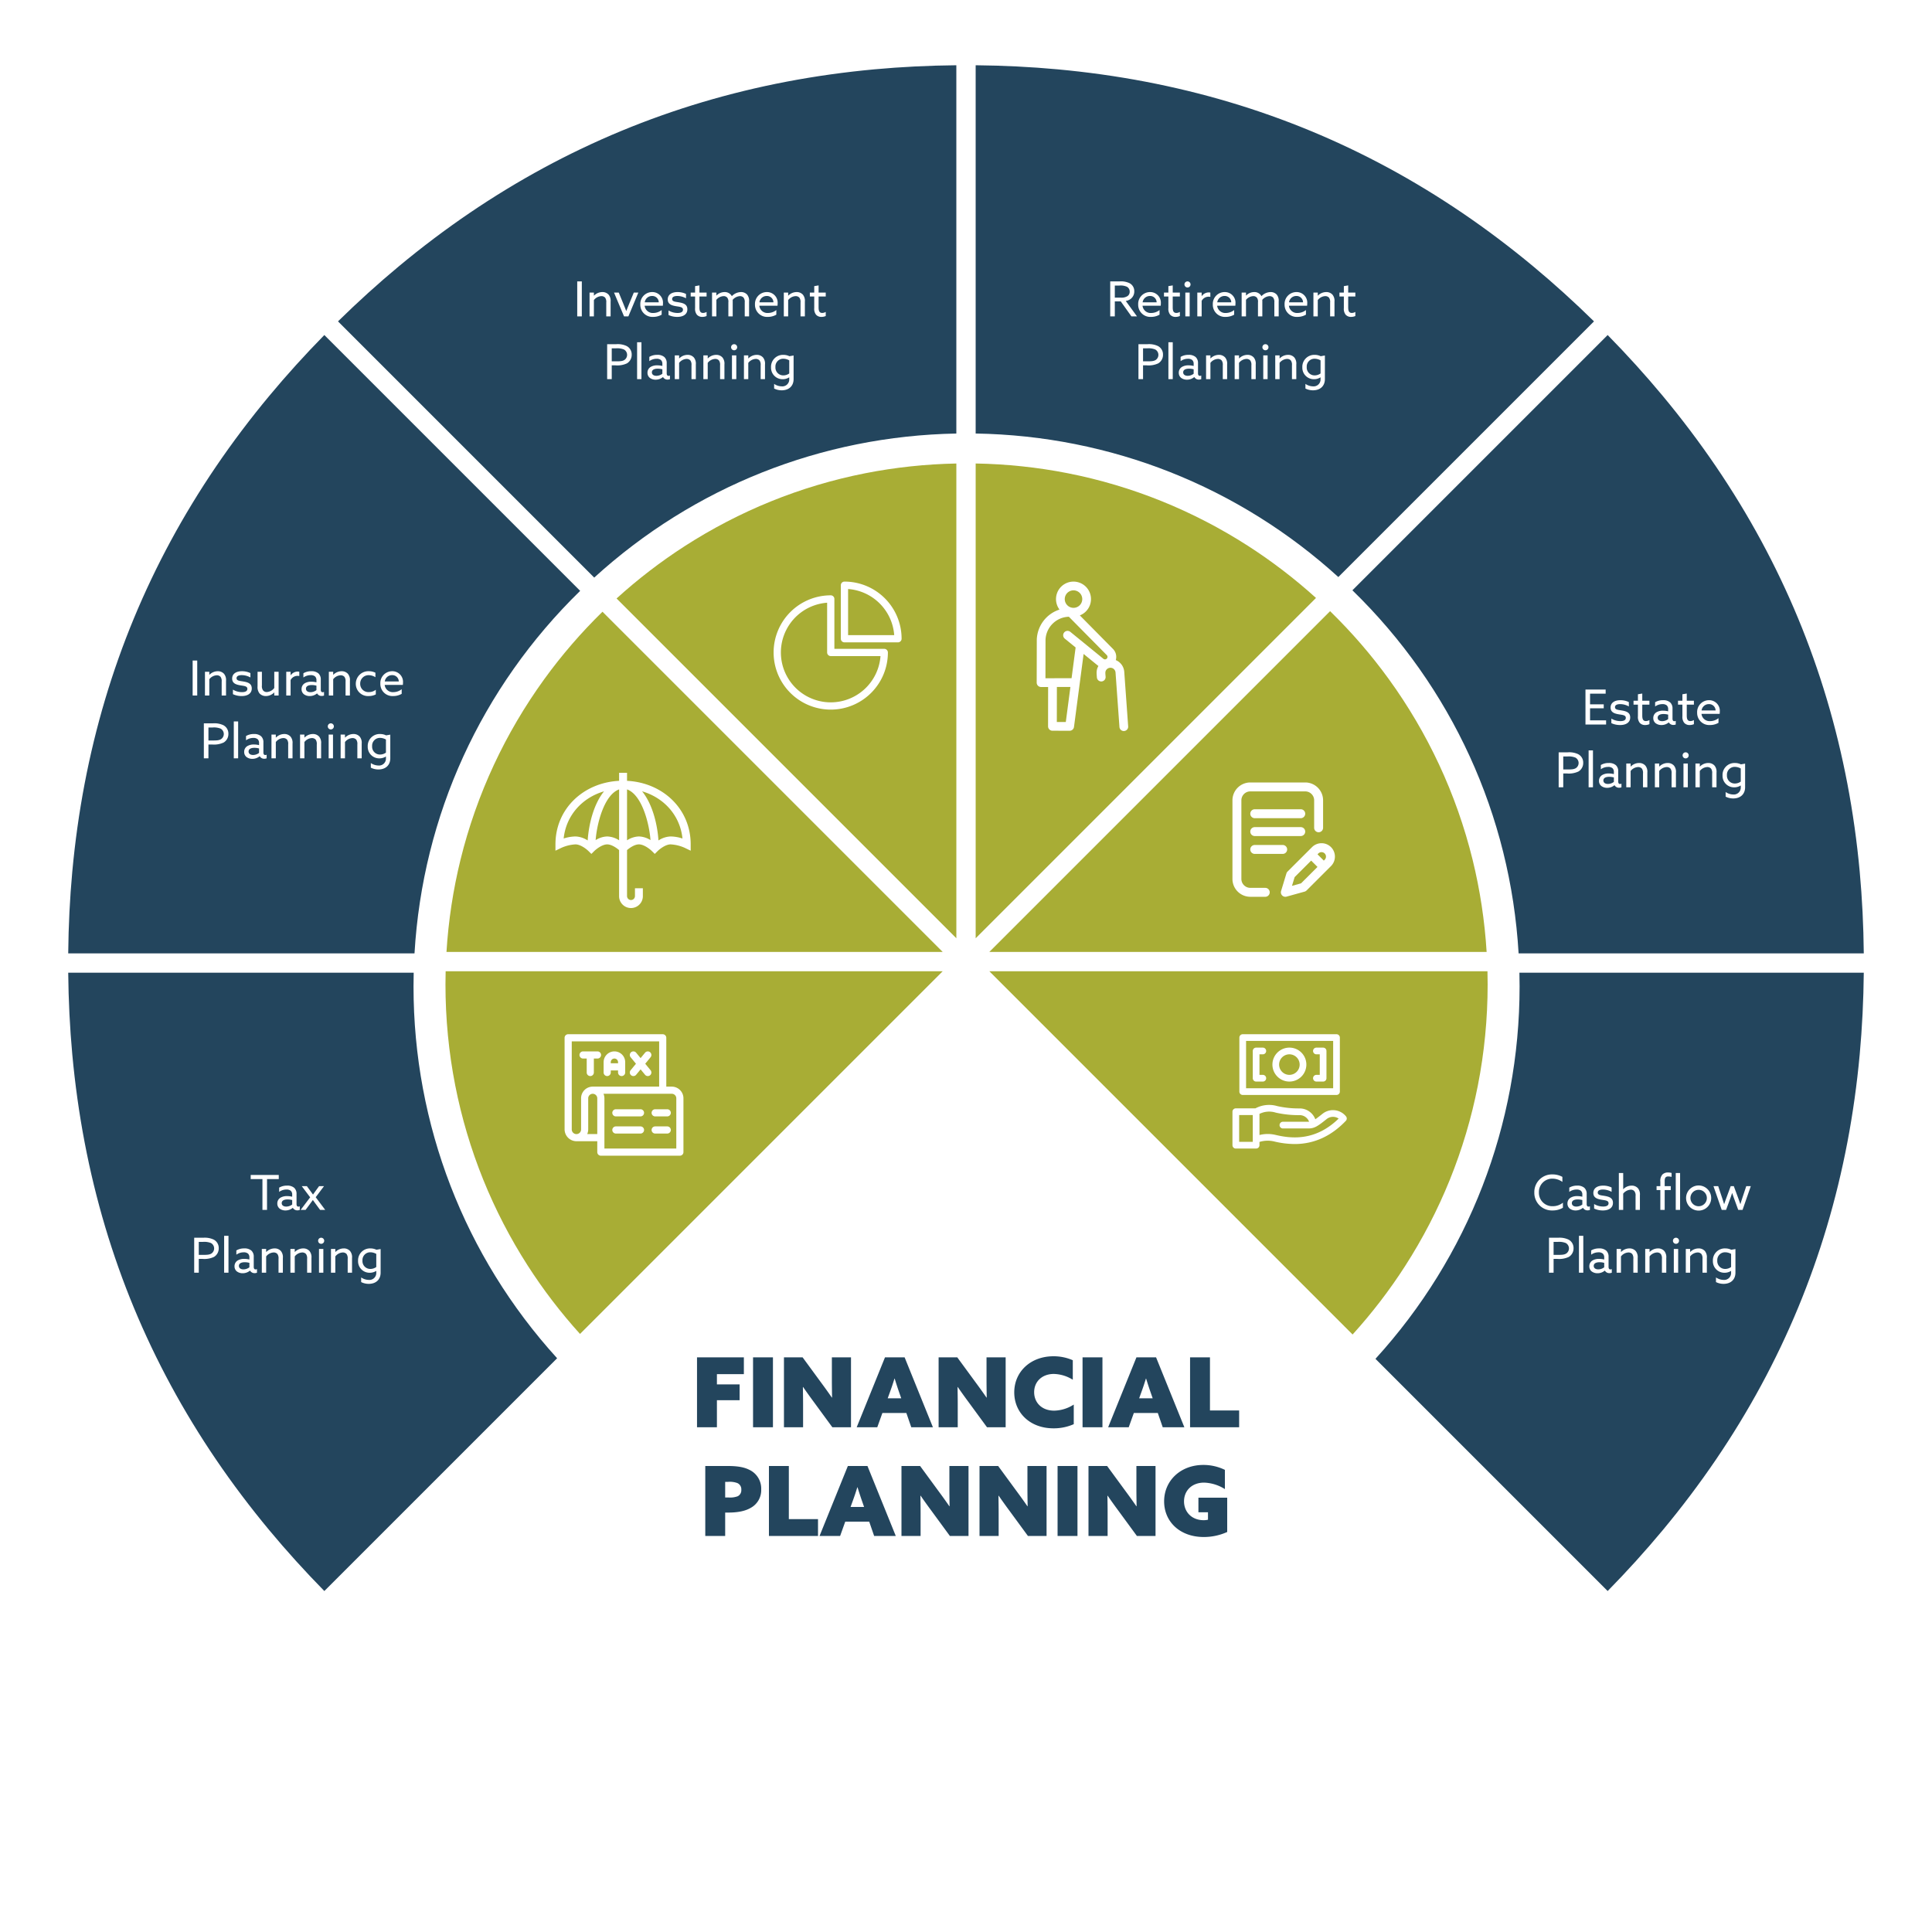 <svg xmlns="http://www.w3.org/2000/svg" xmlns:xlink="http://www.w3.org/1999/xlink" width="800" height="800" viewBox="0 0 800 800">
  <rect x="0" y="0" width="800" height="800" fill="#808080" stroke="none"/>
  <defs>
    <clipPath id="clip-financial_planning-img">
      <rect width="800" height="800"/>
    </clipPath>
  </defs>
  <g id="financial_planning-img" clip-path="url(#clip-financial_planning-img)">
    <rect width="800" height="800" fill="#fff"/>
    <g id="Layer_1" data-name="Layer 1" transform="translate(0 -56.76)">
      <g id="Group_2" data-name="Group 2">
        <g id="Group_1" data-name="Group 1">
          <g id="Path_1" data-name="Path 1" fill="#23455d">
            <path d="M 245.997 298.698 L 137.122 189.823 C 145.771 181.253 154.737 173.097 163.795 165.56 C 173.347 157.613 183.271 150.131 193.292 143.32 C 203.31 136.511 213.708 130.182 224.195 124.508 C 234.682 118.836 245.554 113.658 256.51 109.12 C 267.466 104.582 278.815 100.556 290.242 97.152 C 301.67 93.748 313.498 90.872 325.397 88.602 C 337.299 86.333 349.608 84.606 361.981 83.471 C 373.717 82.395 385.823 81.821 398 81.765 L 398 238.251 C 341.341 238.798 287.51 260.205 245.997 298.698 Z" stroke="none"/>
            <path d="M 396 83.779 C 384.559 83.886 373.196 84.451 362.164 85.463 C 349.854 86.592 337.61 88.309 325.772 90.567 C 313.938 92.824 302.177 95.684 290.813 99.069 C 279.452 102.453 268.168 106.456 257.276 110.968 C 246.383 115.48 235.573 120.627 225.147 126.267 C 214.718 131.909 204.379 138.203 194.416 144.974 C 184.448 151.749 174.577 159.192 165.075 167.098 C 156.558 174.183 148.124 181.819 139.96 189.833 L 246.055 295.928 C 287.252 258.359 340.21 237.293 396 236.278 L 396 83.779 M 400 79.76 L 400 240.24 C 340.37 240.3 286.17 263.55 245.95 301.48 L 134.29 189.82 C 207.66 116.44 296.23 79.76 400 79.76 Z" stroke="none" fill="#fff"/>
          </g>
        </g>
      </g>
      <g id="Group_4" data-name="Group 4">
        <g id="Group_3" data-name="Group 3">
          <g id="Path_2" data-name="Path 2" fill="#23455d">
            <path d="M 173.531 453.53 L 26.235 453.53 C 26.291 441.353 26.865 429.247 27.941 417.511 C 29.076 405.138 30.803 392.829 33.072 380.927 C 35.342 369.028 38.218 357.2 41.622 345.772 C 45.026 334.345 49.052 322.996 53.59 312.04 C 58.128 301.084 63.306 290.212 68.978 279.725 C 74.652 269.238 80.981 258.84 87.79 248.822 C 94.601 238.801 102.083 228.877 110.03 219.325 C 117.567 210.267 125.723 201.301 134.293 192.652 L 243.085 301.444 C 201.102 341.707 176.468 395.568 173.531 453.53 Z" stroke="none"/>
            <path d="M 134.303 195.49 C 126.289 203.654 118.653 212.088 111.568 220.605 C 103.662 230.107 96.219 239.978 89.444 249.946 C 82.673 259.909 76.379 270.248 70.737 280.677 C 65.097 291.103 59.95 301.913 55.438 312.806 C 50.926 323.698 46.923 334.982 43.539 346.343 C 40.154 357.707 37.294 369.468 35.037 381.302 C 32.779 393.14 31.062 405.384 29.933 417.694 C 28.921 428.726 28.356 440.089 28.249 451.53 L 171.637 451.53 C 174.998 394.459 199.23 341.435 240.233 301.42 L 134.303 195.49 M 134.29 189.82 L 245.95 301.48 C 204.61 340.43 178.01 394.87 175.44 455.53 L 24.23 455.53 C 24.23 351.76 60.91 263.19 134.29 189.82 Z" stroke="none" fill="#fff"/>
          </g>
        </g>
      </g>
      <g id="Group_6" data-name="Group 6">
        <g id="Group_5" data-name="Group 5">
          <g id="Path_3" data-name="Path 3" fill="#23455d">
            <path d="M 134.293 718.408 C 125.723 709.759 117.567 700.793 110.03 691.735 C 102.083 682.183 94.601 672.259 87.79 662.238 C 80.981 652.22 74.652 641.822 68.978 631.335 C 63.306 620.848 58.128 609.976 53.59 599.02 C 49.052 588.064 45.026 576.715 41.622 565.288 C 38.218 553.86 35.342 542.032 33.072 530.133 C 30.803 518.231 29.076 505.922 27.941 493.549 C 26.865 481.813 26.291 469.707 26.235 457.53 L 173.361 457.53 C 173.274 460.089 173.23 462.673 173.23 465.24 C 173.23 522.585 194.605 577.196 233.46 619.241 L 134.293 718.408 Z" stroke="none"/>
            <path d="M 134.303 715.57 L 230.692 619.181 C 192.318 576.959 171.23 522.447 171.23 465.24 C 171.23 463.341 171.254 461.431 171.301 459.53 L 28.249 459.53 C 28.356 470.971 28.921 482.334 29.933 493.366 C 31.062 505.676 32.779 517.92 35.037 529.758 C 37.294 541.591 40.154 553.353 43.539 564.717 C 46.923 576.078 50.926 587.362 55.438 598.254 C 59.95 609.147 65.097 619.957 70.737 630.383 C 76.379 640.812 82.673 651.151 89.444 661.114 C 96.219 671.082 103.662 680.953 111.568 690.455 C 118.653 698.971 126.289 707.406 134.303 715.57 M 134.29 721.24 C 60.91 647.87 24.23 559.3 24.23 455.53 L 175.44 455.53 C 175.3 458.75 175.23 461.99 175.23 465.24 C 175.23 524.85 198.4 579.03 236.24 619.29 L 134.29 721.24 Z" stroke="none" fill="#fff"/>
          </g>
        </g>
      </g>
      <g id="Group_12" data-name="Group 12">
        <g id="Group_11" data-name="Group 11">
          <g id="Path_4" data-name="Path 4" fill="#23455d">
            <path d="M 665.707 718.408 L 566.781 619.483 C 605.776 577.398 627.23 522.7 627.23 465.24 C 627.23 462.673 627.186 460.089 627.099 457.53 L 773.765 457.53 C 773.709 469.707 773.135 481.813 772.059 493.549 C 770.924 505.922 769.197 518.231 766.928 530.133 C 764.658 542.032 761.782 553.86 758.378 565.288 C 754.974 576.715 750.948 588.064 746.41 599.02 C 741.872 609.976 736.694 620.848 731.022 631.335 C 725.348 641.822 719.019 652.22 712.21 662.238 C 705.399 672.259 697.917 682.183 689.97 691.735 C 682.433 700.793 674.277 709.759 665.707 718.408 Z" stroke="none"/>
            <path d="M 629.159 459.53 C 629.206 461.432 629.23 463.341 629.23 465.24 C 629.23 522.566 608.068 577.161 569.551 619.424 L 665.697 715.57 C 673.711 707.406 681.347 698.971 688.432 690.455 C 696.338 680.953 703.781 671.082 710.556 661.114 C 717.327 651.151 723.621 640.812 729.263 630.383 C 734.903 619.957 740.05 609.147 744.562 598.254 C 749.074 587.362 753.077 576.078 756.461 564.717 C 759.846 553.353 762.706 541.591 764.963 529.758 C 767.221 517.92 768.938 505.676 770.067 493.366 C 771.079 482.334 771.644 470.971 771.751 459.53 L 629.159 459.53 M 625.02 455.53 L 775.77 455.53 C 775.77 559.3 739.09 647.87 665.71 721.24 L 564 619.53 C 601.96 579.25 625.23 524.97 625.23 465.24 C 625.23 461.99 625.16 458.75 625.02 455.53 Z" stroke="none" fill="#fff"/>
          </g>
        </g>
      </g>
      <g id="Group_14" data-name="Group 14">
        <g id="Group_13" data-name="Group 13">
          <g id="Path_5" data-name="Path 5" fill="#23455d">
            <path d="M 773.765 453.53 L 626.929 453.53 C 623.98 395.446 599.264 341.5 557.147 301.212 L 665.707 192.652 C 674.277 201.301 682.433 210.267 689.97 219.325 C 697.917 228.877 705.399 238.801 712.21 248.822 C 719.019 258.84 725.348 269.238 731.022 279.725 C 736.694 290.212 741.872 301.084 746.41 312.04 C 750.948 322.996 754.974 334.345 758.378 345.772 C 761.782 357.2 764.658 369.028 766.928 380.927 C 769.198 392.829 770.924 405.138 772.059 417.511 C 773.135 429.247 773.709 441.353 773.765 453.53 Z" stroke="none"/>
            <path d="M 771.751 451.53 C 771.644 440.089 771.079 428.726 770.067 417.694 C 768.938 405.384 767.221 393.14 764.963 381.302 C 762.706 369.468 759.846 357.707 756.461 346.343 C 753.077 334.982 749.074 323.698 744.562 312.806 C 740.05 301.913 734.903 291.103 729.263 280.677 C 723.621 270.248 717.327 259.909 710.556 249.946 C 703.781 239.978 696.338 230.107 688.432 220.605 C 681.347 212.089 673.711 203.654 665.697 195.49 L 560 301.186 C 601.138 341.23 625.451 394.336 628.822 451.53 L 771.751 451.53 M 775.77 455.53 L 625.02 455.53 C 622.44 394.76 595.76 340.23 554.28 301.25 L 665.71 189.82 C 739.09 263.19 775.77 351.76 775.77 455.53 Z" stroke="none" fill="#fff"/>
          </g>
        </g>
      </g>
      <g id="Group_16" data-name="Group 16">
        <g id="Group_15" data-name="Group 15">
          <g id="Path_6" data-name="Path 6" fill="#23455d">
            <path d="M 554.231 298.47 C 512.62 260.016 458.697 238.682 402 238.247 L 402 81.765 C 414.177 81.821 426.283 82.395 438.019 83.471 C 450.392 84.607 462.701 86.334 474.603 88.604 C 486.502 90.874 498.33 93.751 509.758 97.155 C 521.184 100.559 532.533 104.586 543.49 109.124 C 554.446 113.662 565.318 118.84 575.805 124.513 C 586.292 130.186 596.69 136.515 606.708 143.324 C 616.729 150.135 626.653 157.617 636.205 165.563 C 645.263 173.099 654.229 181.254 662.878 189.823 L 554.231 298.47 Z" stroke="none"/>
            <path d="M 404 83.779 L 404 236.271 C 459.83 237.175 512.877 258.171 554.171 295.702 L 660.04 189.833 C 651.875 181.82 643.442 174.185 634.926 167.101 C 625.423 159.196 615.552 151.753 605.584 144.978 C 595.621 138.207 585.282 131.913 574.853 126.272 C 564.427 120.632 553.617 115.484 542.724 110.972 C 531.831 106.46 520.548 102.456 509.187 99.072 C 497.823 95.686 486.061 92.826 474.228 90.568 C 462.389 88.31 450.145 86.592 437.836 85.463 C 426.804 84.451 415.44 83.886 404 83.779 M 400 79.76 C 503.77 79.76 592.34 116.45 665.71 189.82 L 554.28 301.25 C 514.02 263.41 459.84 240.24 400.23 240.24 L 400 240.24 L 400 79.76 Z" stroke="none" fill="#fff"/>
          </g>
        </g>
      </g>
      <g id="Path_7" data-name="Path 7" transform="translate(0.005 -0.596)" fill="#a8ad35">
        <path d="M 560.139 612.84 L 404.828 457.53 L 617.866 457.53 C 617.951 460.012 617.995 462.522 617.995 465.014 C 617.995 479.225 616.618 493.437 613.901 507.256 C 611.253 520.732 607.296 534.016 602.142 546.739 C 597.081 559.232 590.806 571.329 583.493 582.694 C 576.625 593.368 568.775 603.5 560.139 612.84 Z" stroke="none"/>
        <path d="M 409.657 459.53 L 560.075 609.948 C 568.08 601.121 575.38 591.606 581.811 581.612 C 589.057 570.351 595.274 558.366 600.288 545.988 C 605.395 533.383 609.315 520.222 611.939 506.87 C 614.63 493.178 615.995 479.095 615.995 465.014 C 615.995 463.19 615.971 461.356 615.925 459.53 L 409.657 459.53 M 400 455.53 L 619.79 455.53 C 619.926 458.675 619.995 461.84 619.995 465.014 C 619.995 523.356 597.266 576.374 560.188 615.718 L 400 455.53 Z" stroke="none" fill="#fff"/>
      </g>
      <g id="Path_8" data-name="Path 8" transform="translate(0.005 2.99)" fill="#a8ad35">
        <path d="M 617.693 449.944 L 404.828 449.944 L 550.731 304.041 C 560.214 313.113 568.914 323.078 576.61 333.686 C 584.747 344.902 591.835 356.939 597.678 369.461 C 603.617 382.192 608.33 395.558 611.686 409.189 C 614.958 422.481 616.977 436.181 617.693 449.944 Z" stroke="none"/>
        <path d="M 615.576 447.944 C 614.777 435.016 612.819 422.159 609.744 409.667 C 606.419 396.163 601.75 382.92 595.865 370.307 C 590.077 357.899 583.053 345.973 574.991 334.86 C 567.748 324.877 559.607 315.467 550.756 306.845 L 409.657 447.944 L 615.576 447.944 M 619.79 451.944 L 400 451.944 L 550.694 301.25 C 591.21 339.324 617.27 392.586 619.79 451.944 Z" stroke="none" fill="#fff"/>
      </g>
      <g id="Path_9" data-name="Path 9" transform="translate(0.005 4.408)" fill="#a8ad35">
        <path d="M 402 445.697 L 402 242.247 C 415.59 242.357 429.168 243.724 442.384 246.316 C 455.836 248.954 469.096 252.895 481.797 258.03 C 494.27 263.072 506.349 269.324 517.701 276.611 C 528.359 283.454 538.481 291.277 547.814 299.883 L 402 445.697 Z" stroke="none"/>
        <path d="M 404 244.273 L 404 440.869 L 544.92 299.949 C 536.102 291.973 526.598 284.7 516.62 278.294 C 505.373 271.074 493.405 264.88 481.048 259.884 C 468.464 254.797 455.326 250.892 441.999 248.279 C 429.557 245.839 416.793 244.494 404 244.273 M 400 240.24 L 400.225 240.24 C 458.449 240.24 511.37 262.871 550.694 299.832 L 400 450.526 L 400 240.24 Z" stroke="none" fill="#fff"/>
      </g>
      <g id="Path_10" data-name="Path 10" transform="translate(3.586 4.408)" fill="#a8ad35">
        <path d="M 394.419 445.697 L 248.827 300.105 C 258.152 291.478 268.269 283.634 278.927 276.77 C 290.274 269.463 302.352 263.191 314.827 258.13 C 327.529 252.977 340.792 249.018 354.248 246.363 C 367.395 243.77 380.9 242.388 394.419 242.251 L 394.419 445.697 Z" stroke="none"/>
        <path d="M 392.419 244.281 C 379.699 244.527 367.007 245.885 354.635 248.325 C 341.304 250.956 328.163 254.878 315.579 259.984 C 303.219 264.998 291.252 271.212 280.009 278.452 C 270.031 284.878 260.53 292.172 251.719 300.168 L 392.419 440.869 L 392.419 244.281 M 396.419 240.24 L 396.419 450.526 L 245.95 300.056 C 285.235 263.008 338.175 240.299 396.419 240.24 Z" stroke="none" fill="#fff"/>
      </g>
      <g id="Path_11" data-name="Path 11" transform="translate(5.225 2.985)" fill="#a8ad35">
        <path d="M 389.952 449.949 L 177.537 449.949 C 178.25 436.213 180.262 422.538 183.524 409.27 C 186.869 395.664 191.567 382.319 197.488 369.607 C 203.311 357.104 210.377 345.085 218.488 333.882 C 226.156 323.291 234.826 313.337 244.276 304.273 L 389.952 449.949 Z" stroke="none"/>
        <path d="M 385.123 447.949 L 244.253 307.079 C 235.435 315.692 227.324 325.088 220.108 335.055 C 212.071 346.155 205.071 358.064 199.301 370.451 C 193.434 383.046 188.78 396.267 185.466 409.747 C 182.401 422.216 180.45 435.047 179.653 447.949 L 385.123 447.949 M 394.78 451.949 L 175.44 451.949 C 177.95 392.699 203.932 339.525 244.311 301.48 L 394.78 451.949 Z" stroke="none" fill="#fff"/>
      </g>
      <g id="Path_12" data-name="Path 12" transform="translate(5.23 -0.596)" fill="#a8ad35">
        <path d="M 234.873 612.604 C 226.267 603.27 218.444 593.149 211.601 582.49 C 204.314 571.139 198.062 559.059 193.02 546.587 C 187.885 533.886 183.944 520.625 181.306 507.174 C 178.601 493.381 177.23 479.197 177.23 465.014 C 177.23 462.522 177.273 460.013 177.359 457.53 L 389.947 457.53 L 234.873 612.604 Z" stroke="none"/>
        <path d="M 179.3 459.53 C 179.253 461.356 179.23 463.19 179.23 465.014 C 179.23 479.068 180.589 493.123 183.269 506.789 C 185.882 520.116 189.787 533.254 194.874 545.837 C 199.87 558.195 206.064 570.163 213.284 581.41 C 219.69 591.388 226.963 600.891 234.939 609.71 L 385.118 459.53 L 179.3 459.53 M 175.435 455.53 L 394.775 455.53 L 234.822 615.483 C 197.861 576.159 175.23 523.239 175.23 465.014 C 175.23 461.84 175.298 458.675 175.435 455.53 Z" stroke="none" fill="#fff"/>
      </g>
    </g>
    <path id="Path_36" data-name="Path 36" d="M24.02,17h1.9V2.52h-1.9Zm5.1,0h1.8V10.26A4.143,4.143,0,0,1,34,8.62a2.04,2.04,0,0,1,1.58.64,3.05,3.05,0,0,1,.46,2V17h1.8V10.92a3.986,3.986,0,0,0-.82-2.9A3.4,3.4,0,0,0,34.4,6.94a4.879,4.879,0,0,0-3.44,1.48l-.04-.02V7.16h-1.8ZM43.4,17h1.8l4.12-9.84H47.44l-1.78,4.32c-.46,1.12-.88,2.16-1.32,3.28H44.3c-.42-1.08-.82-2.08-1.26-3.16L41.22,7.16H39.26Zm16.06-4.4a6.172,6.172,0,0,0,.06-.9,4.4,4.4,0,0,0-4.48-4.76,4.9,4.9,0,0,0-4.9,5.14,5.015,5.015,0,0,0,5.32,5.14,6.966,6.966,0,0,0,3.52-.92V14.38a5.608,5.608,0,0,1-3.4,1.22,3.372,3.372,0,0,1-3.64-3ZM55,8.56a2.664,2.664,0,0,1,2.78,2.62h-5.8A3.006,3.006,0,0,1,55,8.56Zm6.82,7.88a8.456,8.456,0,0,0,3.66.78c2.1,0,4.14-.86,4.14-3.14,0-2.04-1.56-2.56-3.44-2.88-1.46-.26-2.86-.26-2.86-1.38,0-.88.88-1.26,2.14-1.26a7.473,7.473,0,0,1,3.6.96V7.72a7.965,7.965,0,0,0-3.52-.78c-2.28,0-4.02.98-4.04,3.02,0,1.94,1.48,2.5,3.36,2.82,1.52.26,2.94.28,2.94,1.46,0,.96-.88,1.36-2.24,1.36a7.293,7.293,0,0,1-3.74-1.04Zm11.74-.14a2.858,2.858,0,0,0,2.24.92,4.377,4.377,0,0,0,1.78-.36v-1.7a2.979,2.979,0,0,1-1.48.42c-1.3,0-1.48-1.12-1.48-2.34V8.78h2.96V7.16H74.62V4.18l-1.8.3V7.16H71V8.78h1.82v4.8A3.882,3.882,0,0,0,73.56,16.3Zm19.82.7h1.8V10.86a4,4,0,0,0-.82-2.88,3.358,3.358,0,0,0-2.58-1.04,5.333,5.333,0,0,0-3.74,1.7,3.254,3.254,0,0,0-3.02-1.7,4.737,4.737,0,0,0-3.34,1.44l-.04-.02V7.16h-1.8V17h1.8V10.16a4.173,4.173,0,0,1,3-1.54,1.9,1.9,0,0,1,1.5.62,2.718,2.718,0,0,1,.46,1.94V17h1.8V10.86c0-.24,0-.48-.02-.7a4.285,4.285,0,0,1,3-1.54,1.975,1.975,0,0,1,1.5.6,2.883,2.883,0,0,1,.5,1.96Zm13.56-4.4a6.172,6.172,0,0,0,.06-.9,4.4,4.4,0,0,0-4.48-4.76,4.9,4.9,0,0,0-4.9,5.14,5.015,5.015,0,0,0,5.32,5.14,6.966,6.966,0,0,0,3.52-.92V14.38a5.608,5.608,0,0,1-3.4,1.22,3.372,3.372,0,0,1-3.64-3Zm-4.46-4.04a2.664,2.664,0,0,1,2.78,2.62h-5.8A3.006,3.006,0,0,1,102.48,8.56ZM109.56,17h1.8V10.26a4.143,4.143,0,0,1,3.08-1.64,2.04,2.04,0,0,1,1.58.64,3.05,3.05,0,0,1,.46,2V17h1.8V10.92a3.986,3.986,0,0,0-.82-2.9,3.4,3.4,0,0,0-2.62-1.08,4.879,4.879,0,0,0-3.44,1.48l-.04-.02V7.16h-1.8Zm13.34-.7a2.858,2.858,0,0,0,2.24.92,4.377,4.377,0,0,0,1.78-.36v-1.7a2.979,2.979,0,0,1-1.48.42c-1.3,0-1.48-1.12-1.48-2.34V8.78h2.96V7.16h-2.96V4.18l-1.8.3V7.16h-1.82V8.78h1.82v4.8A3.882,3.882,0,0,0,122.9,16.3ZM36.41,43h1.9V37.28h1.5a9.411,9.411,0,0,0,4.8-.82,4.082,4.082,0,0,0,1.96-3.6,3.9,3.9,0,0,0-2.1-3.58,8.665,8.665,0,0,0-4.28-.76H36.41Zm1.9-7.38V30.24h1.72a7.4,7.4,0,0,1,3.3.46,2.548,2.548,0,0,1,.18,4.38c-.8.48-1.76.54-3.46.54ZM48.81,43h1.8V27.72h-1.8Zm7.68.22a4.67,4.67,0,0,0,3.02-1.08h.04a2.091,2.091,0,0,0,1.9,1.04,2.565,2.565,0,0,0,.96-.18V41.5a1.377,1.377,0,0,1-.58.14c-.54,0-.76-.44-.76-1.04V36.42a3.316,3.316,0,0,0-.98-2.58,4.278,4.278,0,0,0-2.94-.9,6.194,6.194,0,0,0-3.28.84v1.76a5.13,5.13,0,0,1,3.02-.98,2.67,2.67,0,0,1,1.82.54,2.127,2.127,0,0,1,.56,1.62v.82a8.623,8.623,0,0,0-2.1-.26,5.137,5.137,0,0,0-2.76.66,2.734,2.734,0,0,0-1.3,2.4,2.621,2.621,0,0,0,1.04,2.18A3.928,3.928,0,0,0,56.49,43.22Zm.32-1.6c-1.06,0-1.88-.48-1.88-1.44,0-1.16,1.2-1.52,2.42-1.52a7.42,7.42,0,0,1,1.92.26v1.84A4.1,4.1,0,0,1,56.81,41.62ZM64.41,43h1.8V36.26a4.143,4.143,0,0,1,3.08-1.64,2.04,2.04,0,0,1,1.58.64,3.05,3.05,0,0,1,.46,2V43h1.8V36.92a3.986,3.986,0,0,0-.82-2.9,3.4,3.4,0,0,0-2.62-1.08,4.879,4.879,0,0,0-3.44,1.48l-.04-.02V33.16h-1.8Zm11.84,0h1.8V36.26a4.143,4.143,0,0,1,3.08-1.64,2.04,2.04,0,0,1,1.58.64,3.05,3.05,0,0,1,.46,2V43h1.8V36.92a3.986,3.986,0,0,0-.82-2.9,3.4,3.4,0,0,0-2.62-1.08,4.879,4.879,0,0,0-3.44,1.48l-.04-.02V33.16h-1.8ZM87.73,29.78a1.26,1.26,0,1,0,1.26-1.26A1.255,1.255,0,0,0,87.73,29.78ZM88.09,43h1.8V33.16h-1.8Zm4.96,0h1.8V36.26a4.143,4.143,0,0,1,3.08-1.64,2.04,2.04,0,0,1,1.58.64,3.05,3.05,0,0,1,.46,2V43h1.8V36.92a3.986,3.986,0,0,0-.82-2.9,3.4,3.4,0,0,0-2.62-1.08,4.879,4.879,0,0,0-3.44,1.48l-.04-.02V33.16h-1.8Zm12.5,3.88a6.971,6.971,0,0,0,3.12.74c3.02,0,4.94-1.78,4.94-4.66V33.2l-1.74.3a5.633,5.633,0,0,0-2.5-.56,4.939,4.939,0,0,0-5.1,5.16,4.748,4.748,0,0,0,4.82,4.92,4.869,4.869,0,0,0,2.68-.76l.04.02V43a2.859,2.859,0,0,1-3.14,2.98,5.74,5.74,0,0,1-3.12-1.02Zm.54-8.9a3.216,3.216,0,0,1,3.24-3.44,5.075,5.075,0,0,1,2.48.68v5.42a4.158,4.158,0,0,1-2.46.8A3.238,3.238,0,0,1,106.09,37.98Z" transform="translate(215 114)" fill="#fff"/>
    <path id="Path_35" data-name="Path 35" d="M31.77,17h1.9V2.52h-1.9Zm5.1,0h1.8V10.26a4.143,4.143,0,0,1,3.08-1.64,2.04,2.04,0,0,1,1.58.64,3.05,3.05,0,0,1,.46,2V17h1.8V10.92a3.986,3.986,0,0,0-.82-2.9,3.4,3.4,0,0,0-2.62-1.08,4.879,4.879,0,0,0-3.44,1.48l-.04-.02V7.16h-1.8Zm11.58-.56a8.456,8.456,0,0,0,3.66.78c2.1,0,4.14-.86,4.14-3.14,0-2.04-1.56-2.56-3.44-2.88-1.46-.26-2.86-.26-2.86-1.38,0-.88.88-1.26,2.14-1.26a7.473,7.473,0,0,1,3.6.96V7.72a7.965,7.965,0,0,0-3.52-.78c-2.28,0-4.02.98-4.04,3.02,0,1.94,1.48,2.5,3.36,2.82,1.52.26,2.94.28,2.94,1.46,0,.96-.88,1.36-2.24,1.36a7.293,7.293,0,0,1-3.74-1.04Zm11-.32a3.518,3.518,0,0,0,2.68,1.1,4.822,4.822,0,0,0,3.4-1.48l.04.02V17h1.8V7.16h-1.8v6.72a4.208,4.208,0,0,1-3.08,1.68,1.919,1.919,0,0,1-1.56-.68,2.976,2.976,0,0,1-.48-2.04V7.16h-1.8v6.02A4.273,4.273,0,0,0,59.45,16.12ZM70.53,17h1.8V10.6a3.219,3.219,0,0,1,2.9-1.74,2.894,2.894,0,0,1,.7.08V7.16a2.439,2.439,0,0,0-.64-.08,3.586,3.586,0,0,0-2.92,1.54l-.04-.02V7.16h-1.8Zm9.72.22a4.67,4.67,0,0,0,3.02-1.08h.04a2.091,2.091,0,0,0,1.9,1.04,2.565,2.565,0,0,0,.96-.18V15.5a1.377,1.377,0,0,1-.58.14c-.54,0-.76-.44-.76-1.04V10.42a3.316,3.316,0,0,0-.98-2.58,4.278,4.278,0,0,0-2.94-.9,6.194,6.194,0,0,0-3.28.84V9.54a5.13,5.13,0,0,1,3.02-.98,2.67,2.67,0,0,1,1.82.54,2.127,2.127,0,0,1,.56,1.62v.82a8.623,8.623,0,0,0-2.1-.26,5.137,5.137,0,0,0-2.76.66,2.734,2.734,0,0,0-1.3,2.4,2.621,2.621,0,0,0,1.04,2.18A3.928,3.928,0,0,0,80.25,17.22Zm.32-1.6c-1.06,0-1.88-.48-1.88-1.44,0-1.16,1.2-1.52,2.42-1.52a7.42,7.42,0,0,1,1.92.26v1.84A4.1,4.1,0,0,1,80.57,15.62ZM88.17,17h1.8V10.26a4.143,4.143,0,0,1,3.08-1.64,2.04,2.04,0,0,1,1.58.64,3.05,3.05,0,0,1,.46,2V17h1.8V10.92a3.986,3.986,0,0,0-.82-2.9,3.4,3.4,0,0,0-2.62-1.08,4.879,4.879,0,0,0-3.44,1.48l-.04-.02V7.16h-1.8Zm19.44-2.38a4.581,4.581,0,0,1-2.84.96,3.39,3.39,0,0,1-3.62-3.44,3.446,3.446,0,0,1,3.56-3.56,5.188,5.188,0,0,1,2.74.84V7.56a5.932,5.932,0,0,0-2.66-.62,5.2,5.2,0,0,0-5.46,5.2,5.043,5.043,0,0,0,5.34,5.08,6.358,6.358,0,0,0,2.94-.68Zm11.2-2.02a6.172,6.172,0,0,0,.06-.9,4.4,4.4,0,0,0-4.48-4.76,4.9,4.9,0,0,0-4.9,5.14,5.015,5.015,0,0,0,5.32,5.14,6.966,6.966,0,0,0,3.52-.92V14.38a5.608,5.608,0,0,1-3.4,1.22,3.372,3.372,0,0,1-3.64-3Zm-4.46-4.04a2.664,2.664,0,0,1,2.78,2.62h-5.8A3.006,3.006,0,0,1,114.35,8.56ZM36.41,43h1.9V37.28h1.5a9.411,9.411,0,0,0,4.8-.82,4.082,4.082,0,0,0,1.96-3.6,3.9,3.9,0,0,0-2.1-3.58,8.665,8.665,0,0,0-4.28-.76H36.41Zm1.9-7.38V30.24h1.72a7.4,7.4,0,0,1,3.3.46,2.548,2.548,0,0,1,.18,4.38c-.8.48-1.76.54-3.46.54ZM48.81,43h1.8V27.72h-1.8Zm7.68.22a4.67,4.67,0,0,0,3.02-1.08h.04a2.091,2.091,0,0,0,1.9,1.04,2.565,2.565,0,0,0,.96-.18V41.5a1.377,1.377,0,0,1-.58.14c-.54,0-.76-.44-.76-1.04V36.42a3.316,3.316,0,0,0-.98-2.58,4.278,4.278,0,0,0-2.94-.9,6.194,6.194,0,0,0-3.28.84v1.76a5.13,5.13,0,0,1,3.02-.98,2.67,2.67,0,0,1,1.82.54,2.127,2.127,0,0,1,.56,1.62v.82a8.623,8.623,0,0,0-2.1-.26,5.137,5.137,0,0,0-2.76.66,2.734,2.734,0,0,0-1.3,2.4,2.621,2.621,0,0,0,1.04,2.18A3.928,3.928,0,0,0,56.49,43.22Zm.32-1.6c-1.06,0-1.88-.48-1.88-1.44,0-1.16,1.2-1.52,2.42-1.52a7.42,7.42,0,0,1,1.92.26v1.84A4.1,4.1,0,0,1,56.81,41.62ZM64.41,43h1.8V36.26a4.143,4.143,0,0,1,3.08-1.64,2.04,2.04,0,0,1,1.58.64,3.05,3.05,0,0,1,.46,2V43h1.8V36.92a3.986,3.986,0,0,0-.82-2.9,3.4,3.4,0,0,0-2.62-1.08,4.879,4.879,0,0,0-3.44,1.48l-.04-.02V33.16h-1.8Zm11.84,0h1.8V36.26a4.143,4.143,0,0,1,3.08-1.64,2.04,2.04,0,0,1,1.58.64,3.05,3.05,0,0,1,.46,2V43h1.8V36.92a3.986,3.986,0,0,0-.82-2.9,3.4,3.4,0,0,0-2.62-1.08,4.879,4.879,0,0,0-3.44,1.48l-.04-.02V33.16h-1.8ZM87.73,29.78a1.26,1.26,0,1,0,1.26-1.26A1.255,1.255,0,0,0,87.73,29.78ZM88.09,43h1.8V33.16h-1.8Zm4.96,0h1.8V36.26a4.143,4.143,0,0,1,3.08-1.64,2.04,2.04,0,0,1,1.58.64,3.05,3.05,0,0,1,.46,2V43h1.8V36.92a3.986,3.986,0,0,0-.82-2.9,3.4,3.4,0,0,0-2.62-1.08,4.879,4.879,0,0,0-3.44,1.48l-.04-.02V33.16h-1.8Zm12.5,3.88a6.971,6.971,0,0,0,3.12.74c3.02,0,4.94-1.78,4.94-4.66V33.2l-1.74.3a5.633,5.633,0,0,0-2.5-.56,4.939,4.939,0,0,0-5.1,5.16,4.748,4.748,0,0,0,4.82,4.92,4.869,4.869,0,0,0,2.68-.76l.04.02V43a2.859,2.859,0,0,1-3.14,2.98,5.74,5.74,0,0,1-3.12-1.02Zm.54-8.9a3.216,3.216,0,0,1,3.24-3.44,5.075,5.075,0,0,1,2.48.68v5.42a4.158,4.158,0,0,1-2.46.8A3.238,3.238,0,0,1,106.09,37.98Z" transform="translate(48 271)" fill="#fff"/>
    <path id="Path_40" data-name="Path 40" d="M64.67,17h1.9V4.24h4.86V2.52H59.81V4.24h4.86Zm9.54.22a4.67,4.67,0,0,0,3.02-1.08h.04a2.091,2.091,0,0,0,1.9,1.04,2.565,2.565,0,0,0,.96-.18V15.5a1.377,1.377,0,0,1-.58.14c-.54,0-.76-.44-.76-1.04V10.42a3.316,3.316,0,0,0-.98-2.58,4.278,4.278,0,0,0-2.94-.9,6.194,6.194,0,0,0-3.28.84V9.54a5.13,5.13,0,0,1,3.02-.98,2.67,2.67,0,0,1,1.82.54,2.127,2.127,0,0,1,.56,1.62v.82a8.623,8.623,0,0,0-2.1-.26,5.137,5.137,0,0,0-2.76.66,2.734,2.734,0,0,0-1.3,2.4,2.621,2.621,0,0,0,1.04,2.18A3.928,3.928,0,0,0,74.21,17.22Zm.32-1.6c-1.06,0-1.88-.48-1.88-1.44,0-1.16,1.2-1.52,2.42-1.52a7.42,7.42,0,0,1,1.92.26v1.84A4.1,4.1,0,0,1,74.53,15.62ZM88.55,17h2.12l-3.94-5.26,3.44-4.58H88.13L87.09,8.58c-.48.66-1.04,1.44-1.46,2.04h-.04c-.42-.6-.96-1.34-1.46-2.02L83.07,7.16H80.95l3.48,4.62L80.49,17h2.04l1.44-1.94c.5-.68,1.12-1.52,1.56-2.14h.04c.44.62,1.02,1.42,1.52,2.1ZM36.41,43h1.9V37.28h1.5a9.411,9.411,0,0,0,4.8-.82,4.082,4.082,0,0,0,1.96-3.6,3.9,3.9,0,0,0-2.1-3.58,8.665,8.665,0,0,0-4.28-.76H36.41Zm1.9-7.38V30.24h1.72a7.4,7.4,0,0,1,3.3.46,2.548,2.548,0,0,1,.18,4.38c-.8.48-1.76.54-3.46.54ZM48.81,43h1.8V27.72h-1.8Zm7.68.22a4.67,4.67,0,0,0,3.02-1.08h.04a2.091,2.091,0,0,0,1.9,1.04,2.565,2.565,0,0,0,.96-.18V41.5a1.377,1.377,0,0,1-.58.14c-.54,0-.76-.44-.76-1.04V36.42a3.316,3.316,0,0,0-.98-2.58,4.278,4.278,0,0,0-2.94-.9,6.194,6.194,0,0,0-3.28.84v1.76a5.13,5.13,0,0,1,3.02-.98,2.67,2.67,0,0,1,1.82.54,2.127,2.127,0,0,1,.56,1.62v.82a8.623,8.623,0,0,0-2.1-.26,5.137,5.137,0,0,0-2.76.66,2.734,2.734,0,0,0-1.3,2.4,2.621,2.621,0,0,0,1.04,2.18A3.928,3.928,0,0,0,56.49,43.22Zm.32-1.6c-1.06,0-1.88-.48-1.88-1.44,0-1.16,1.2-1.52,2.42-1.52a7.42,7.42,0,0,1,1.92.26v1.84A4.1,4.1,0,0,1,56.81,41.62ZM64.41,43h1.8V36.26a4.143,4.143,0,0,1,3.08-1.64,2.04,2.04,0,0,1,1.58.64,3.05,3.05,0,0,1,.46,2V43h1.8V36.92a3.986,3.986,0,0,0-.82-2.9,3.4,3.4,0,0,0-2.62-1.08,4.879,4.879,0,0,0-3.44,1.48l-.04-.02V33.16h-1.8Zm11.84,0h1.8V36.26a4.143,4.143,0,0,1,3.08-1.64,2.04,2.04,0,0,1,1.58.64,3.05,3.05,0,0,1,.46,2V43h1.8V36.92a3.986,3.986,0,0,0-.82-2.9,3.4,3.4,0,0,0-2.62-1.08,4.879,4.879,0,0,0-3.44,1.48l-.04-.02V33.16h-1.8ZM87.73,29.78a1.26,1.26,0,1,0,1.26-1.26A1.255,1.255,0,0,0,87.73,29.78ZM88.09,43h1.8V33.16h-1.8Zm4.96,0h1.8V36.26a4.143,4.143,0,0,1,3.08-1.64,2.04,2.04,0,0,1,1.58.64,3.05,3.05,0,0,1,.46,2V43h1.8V36.92a3.986,3.986,0,0,0-.82-2.9,3.4,3.4,0,0,0-2.62-1.08,4.879,4.879,0,0,0-3.44,1.48l-.04-.02V33.16h-1.8Zm12.5,3.88a6.971,6.971,0,0,0,3.12.74c3.02,0,4.94-1.78,4.94-4.66V33.2l-1.74.3a5.633,5.633,0,0,0-2.5-.56,4.939,4.939,0,0,0-5.1,5.16,4.748,4.748,0,0,0,4.82,4.92,4.869,4.869,0,0,0,2.68-.76l.04.02V43a2.859,2.859,0,0,1-3.14,2.98,5.74,5.74,0,0,1-3.12-1.02Zm.54-8.9a3.216,3.216,0,0,1,3.24-3.44,5.075,5.075,0,0,1,2.48.68v5.42a4.158,4.158,0,0,1-2.46.8A3.238,3.238,0,0,1,106.09,37.98Z" transform="translate(44 484)" fill="#fff"/>
    <path id="Path_37" data-name="Path 37" d="M24.72,17h1.9V10.8h2.46L33.5,17h2.3l-4.64-6.38a4.48,4.48,0,0,0,1.66-.6,3.838,3.838,0,0,0,1.86-3.4,3.681,3.681,0,0,0-2-3.38,8.156,8.156,0,0,0-4.04-.72H24.72Zm1.9-7.76v-5H28.5a6.421,6.421,0,0,1,3.1.48,2.239,2.239,0,0,1,1.18,2.06,2.13,2.13,0,0,1-.86,1.8,4.566,4.566,0,0,1-2.84.66Zm19,3.36a6.172,6.172,0,0,0,.06-.9A4.4,4.4,0,0,0,41.2,6.94a4.9,4.9,0,0,0-4.9,5.14,5.015,5.015,0,0,0,5.32,5.14,6.966,6.966,0,0,0,3.52-.92V14.38a5.608,5.608,0,0,1-3.4,1.22,3.372,3.372,0,0,1-3.64-3ZM41.16,8.56a2.664,2.664,0,0,1,2.78,2.62h-5.8A3.006,3.006,0,0,1,41.16,8.56Zm8.38,7.74a2.858,2.858,0,0,0,2.24.92,4.377,4.377,0,0,0,1.78-.36v-1.7a2.979,2.979,0,0,1-1.48.42c-1.3,0-1.48-1.12-1.48-2.34V8.78h2.96V7.16H50.6V4.18l-1.8.3V7.16H46.98V8.78H48.8v4.8A3.882,3.882,0,0,0,49.54,16.3ZM55.46,3.78a1.26,1.26,0,1,0,1.26-1.26A1.255,1.255,0,0,0,55.46,3.78ZM55.82,17h1.8V7.16h-1.8Zm4.96,0h1.8V10.6a3.219,3.219,0,0,1,2.9-1.74,2.894,2.894,0,0,1,.7.08V7.16a2.439,2.439,0,0,0-.64-.08,3.586,3.586,0,0,0-2.92,1.54l-.04-.02V7.16h-1.8Zm15.74-4.4a6.172,6.172,0,0,0,.06-.9A4.4,4.4,0,0,0,72.1,6.94a4.9,4.9,0,0,0-4.9,5.14,5.015,5.015,0,0,0,5.32,5.14,6.966,6.966,0,0,0,3.52-.92V14.38a5.608,5.608,0,0,1-3.4,1.22,3.372,3.372,0,0,1-3.64-3ZM72.06,8.56a2.664,2.664,0,0,1,2.78,2.62h-5.8A3.006,3.006,0,0,1,72.06,8.56ZM92.68,17h1.8V10.86a4,4,0,0,0-.82-2.88,3.358,3.358,0,0,0-2.58-1.04,5.333,5.333,0,0,0-3.74,1.7,3.254,3.254,0,0,0-3.02-1.7,4.737,4.737,0,0,0-3.34,1.44l-.04-.02V7.16h-1.8V17h1.8V10.16a4.173,4.173,0,0,1,3-1.54,1.9,1.9,0,0,1,1.5.62,2.718,2.718,0,0,1,.46,1.94V17h1.8V10.86c0-.24,0-.48-.02-.7a4.285,4.285,0,0,1,3-1.54,1.975,1.975,0,0,1,1.5.6,2.883,2.883,0,0,1,.5,1.96Zm13.56-4.4a6.172,6.172,0,0,0,.06-.9,4.4,4.4,0,0,0-4.48-4.76,4.9,4.9,0,0,0-4.9,5.14,5.015,5.015,0,0,0,5.32,5.14,6.966,6.966,0,0,0,3.52-.92V14.38a5.608,5.608,0,0,1-3.4,1.22,3.372,3.372,0,0,1-3.64-3Zm-4.46-4.04a2.664,2.664,0,0,1,2.78,2.62h-5.8A3.006,3.006,0,0,1,101.78,8.56ZM108.86,17h1.8V10.26a4.143,4.143,0,0,1,3.08-1.64,2.04,2.04,0,0,1,1.58.64,3.05,3.05,0,0,1,.46,2V17h1.8V10.92a3.986,3.986,0,0,0-.82-2.9,3.4,3.4,0,0,0-2.62-1.08,4.879,4.879,0,0,0-3.44,1.48l-.04-.02V7.16h-1.8Zm13.34-.7a2.858,2.858,0,0,0,2.24.92,4.377,4.377,0,0,0,1.78-.36v-1.7a2.979,2.979,0,0,1-1.48.42c-1.3,0-1.48-1.12-1.48-2.34V8.78h2.96V7.16h-2.96V4.18l-1.8.3V7.16h-1.82V8.78h1.82v4.8A3.882,3.882,0,0,0,122.2,16.3ZM36.41,43h1.9V37.28h1.5a9.411,9.411,0,0,0,4.8-.82,4.082,4.082,0,0,0,1.96-3.6,3.9,3.9,0,0,0-2.1-3.58,8.665,8.665,0,0,0-4.28-.76H36.41Zm1.9-7.38V30.24h1.72a7.4,7.4,0,0,1,3.3.46,2.548,2.548,0,0,1,.18,4.38c-.8.48-1.76.54-3.46.54ZM48.81,43h1.8V27.72h-1.8Zm7.68.22a4.67,4.67,0,0,0,3.02-1.08h.04a2.091,2.091,0,0,0,1.9,1.04,2.565,2.565,0,0,0,.96-.18V41.5a1.377,1.377,0,0,1-.58.14c-.54,0-.76-.44-.76-1.04V36.42a3.316,3.316,0,0,0-.98-2.58,4.278,4.278,0,0,0-2.94-.9,6.194,6.194,0,0,0-3.28.84v1.76a5.13,5.13,0,0,1,3.02-.98,2.67,2.67,0,0,1,1.82.54,2.127,2.127,0,0,1,.56,1.62v.82a8.623,8.623,0,0,0-2.1-.26,5.137,5.137,0,0,0-2.76.66,2.734,2.734,0,0,0-1.3,2.4,2.621,2.621,0,0,0,1.04,2.18A3.928,3.928,0,0,0,56.49,43.22Zm.32-1.6c-1.06,0-1.88-.48-1.88-1.44,0-1.16,1.2-1.52,2.42-1.52a7.42,7.42,0,0,1,1.92.26v1.84A4.1,4.1,0,0,1,56.81,41.62ZM64.41,43h1.8V36.26a4.143,4.143,0,0,1,3.08-1.64,2.04,2.04,0,0,1,1.58.64,3.05,3.05,0,0,1,.46,2V43h1.8V36.92a3.986,3.986,0,0,0-.82-2.9,3.4,3.4,0,0,0-2.62-1.08,4.879,4.879,0,0,0-3.44,1.48l-.04-.02V33.16h-1.8Zm11.84,0h1.8V36.26a4.143,4.143,0,0,1,3.08-1.64,2.04,2.04,0,0,1,1.58.64,3.05,3.05,0,0,1,.46,2V43h1.8V36.92a3.986,3.986,0,0,0-.82-2.9,3.4,3.4,0,0,0-2.62-1.08,4.879,4.879,0,0,0-3.44,1.48l-.04-.02V33.16h-1.8ZM87.73,29.78a1.26,1.26,0,1,0,1.26-1.26A1.255,1.255,0,0,0,87.73,29.78ZM88.09,43h1.8V33.16h-1.8Zm4.96,0h1.8V36.26a4.143,4.143,0,0,1,3.08-1.64,2.04,2.04,0,0,1,1.58.64,3.05,3.05,0,0,1,.46,2V43h1.8V36.92a3.986,3.986,0,0,0-.82-2.9,3.4,3.4,0,0,0-2.62-1.08,4.879,4.879,0,0,0-3.44,1.48l-.04-.02V33.16h-1.8Zm12.5,3.88a6.971,6.971,0,0,0,3.12.74c3.02,0,4.94-1.78,4.94-4.66V33.2l-1.74.3a5.633,5.633,0,0,0-2.5-.56,4.939,4.939,0,0,0-5.1,5.16,4.748,4.748,0,0,0,4.82,4.92,4.869,4.869,0,0,0,2.68-.76l.04.02V43a2.859,2.859,0,0,1-3.14,2.98,5.74,5.74,0,0,1-3.12-1.02Zm.54-8.9a3.216,3.216,0,0,1,3.24-3.44,5.075,5.075,0,0,1,2.48.68v5.42a4.158,4.158,0,0,1-2.46.8A3.238,3.238,0,0,1,106.09,37.98Z" transform="translate(435 114)" fill="#fff"/>
    <path id="Path_38" data-name="Path 38" d="M31.51,17h8.54V15.28H33.41V10.3h5.66V8.64H33.41V4.24h6.46V2.52H31.51Zm10.72-.56a8.456,8.456,0,0,0,3.66.78c2.1,0,4.14-.86,4.14-3.14,0-2.04-1.56-2.56-3.44-2.88-1.46-.26-2.86-.26-2.86-1.38,0-.88.88-1.26,2.14-1.26a7.473,7.473,0,0,1,3.6.96V7.72a7.965,7.965,0,0,0-3.52-.78c-2.28,0-4.02.98-4.04,3.02,0,1.94,1.48,2.5,3.36,2.82,1.52.26,2.94.28,2.94,1.46,0,.96-.88,1.36-2.24,1.36a7.293,7.293,0,0,1-3.74-1.04Zm11.74-.14a2.858,2.858,0,0,0,2.24.92,4.377,4.377,0,0,0,1.78-.36v-1.7a2.979,2.979,0,0,1-1.48.42c-1.3,0-1.48-1.12-1.48-2.34V8.78h2.96V7.16H55.03V4.18l-1.8.3V7.16H51.41V8.78h1.82v4.8A3.882,3.882,0,0,0,53.97,16.3Zm9,.92a4.67,4.67,0,0,0,3.02-1.08h.04a2.091,2.091,0,0,0,1.9,1.04,2.565,2.565,0,0,0,.96-.18V15.5a1.377,1.377,0,0,1-.58.14c-.54,0-.76-.44-.76-1.04V10.42a3.316,3.316,0,0,0-.98-2.58,4.278,4.278,0,0,0-2.94-.9,6.194,6.194,0,0,0-3.28.84V9.54a5.13,5.13,0,0,1,3.02-.98,2.67,2.67,0,0,1,1.82.54,2.127,2.127,0,0,1,.56,1.62v.82a8.623,8.623,0,0,0-2.1-.26,5.137,5.137,0,0,0-2.76.66,2.734,2.734,0,0,0-1.3,2.4,2.621,2.621,0,0,0,1.04,2.18A3.928,3.928,0,0,0,62.97,17.22Zm.32-1.6c-1.06,0-1.88-.48-1.88-1.44,0-1.16,1.2-1.52,2.42-1.52a7.42,7.42,0,0,1,1.92.26v1.84A4.1,4.1,0,0,1,63.29,15.62Zm9.1.68a2.858,2.858,0,0,0,2.24.92,4.377,4.377,0,0,0,1.78-.36v-1.7a2.979,2.979,0,0,1-1.48.42c-1.3,0-1.48-1.12-1.48-2.34V8.78h2.96V7.16H73.45V4.18l-1.8.3V7.16H69.83V8.78h1.82v4.8A3.882,3.882,0,0,0,72.39,16.3Zm14.68-3.7a6.172,6.172,0,0,0,.06-.9,4.4,4.4,0,0,0-4.48-4.76,4.9,4.9,0,0,0-4.9,5.14,5.015,5.015,0,0,0,5.32,5.14,6.966,6.966,0,0,0,3.52-.92V14.38a5.608,5.608,0,0,1-3.4,1.22,3.372,3.372,0,0,1-3.64-3ZM82.61,8.56a2.664,2.664,0,0,1,2.78,2.62h-5.8A3.006,3.006,0,0,1,82.61,8.56ZM20.41,43h1.9V37.28h1.5a9.411,9.411,0,0,0,4.8-.82,4.082,4.082,0,0,0,1.96-3.6,3.9,3.9,0,0,0-2.1-3.58,8.665,8.665,0,0,0-4.28-.76H20.41Zm1.9-7.38V30.24h1.72a7.4,7.4,0,0,1,3.3.46,2.548,2.548,0,0,1,.18,4.38c-.8.48-1.76.54-3.46.54ZM32.81,43h1.8V27.72h-1.8Zm7.68.22a4.67,4.67,0,0,0,3.02-1.08h.04a2.091,2.091,0,0,0,1.9,1.04,2.565,2.565,0,0,0,.96-.18V41.5a1.377,1.377,0,0,1-.58.14c-.54,0-.76-.44-.76-1.04V36.42a3.316,3.316,0,0,0-.98-2.58,4.278,4.278,0,0,0-2.94-.9,6.194,6.194,0,0,0-3.28.84v1.76a5.13,5.13,0,0,1,3.02-.98,2.67,2.67,0,0,1,1.82.54,2.127,2.127,0,0,1,.56,1.62v.82a8.623,8.623,0,0,0-2.1-.26,5.137,5.137,0,0,0-2.76.66,2.734,2.734,0,0,0-1.3,2.4,2.621,2.621,0,0,0,1.04,2.18A3.928,3.928,0,0,0,40.49,43.22Zm.32-1.6c-1.06,0-1.88-.48-1.88-1.44,0-1.16,1.2-1.52,2.42-1.52a7.42,7.42,0,0,1,1.92.26v1.84A4.1,4.1,0,0,1,40.81,41.62ZM48.41,43h1.8V36.26a4.143,4.143,0,0,1,3.08-1.64,2.04,2.04,0,0,1,1.58.64,3.05,3.05,0,0,1,.46,2V43h1.8V36.92a3.986,3.986,0,0,0-.82-2.9,3.4,3.4,0,0,0-2.62-1.08,4.879,4.879,0,0,0-3.44,1.48l-.04-.02V33.16h-1.8Zm11.84,0h1.8V36.26a4.143,4.143,0,0,1,3.08-1.64,2.04,2.04,0,0,1,1.58.64,3.05,3.05,0,0,1,.46,2V43h1.8V36.92a3.986,3.986,0,0,0-.82-2.9,3.4,3.4,0,0,0-2.62-1.08,4.879,4.879,0,0,0-3.44,1.48l-.04-.02V33.16h-1.8ZM71.73,29.78a1.26,1.26,0,1,0,1.26-1.26A1.255,1.255,0,0,0,71.73,29.78ZM72.09,43h1.8V33.16h-1.8Zm4.96,0h1.8V36.26a4.143,4.143,0,0,1,3.08-1.64,2.04,2.04,0,0,1,1.58.64,3.05,3.05,0,0,1,.46,2V43h1.8V36.92a3.986,3.986,0,0,0-.82-2.9,3.4,3.4,0,0,0-2.62-1.08,4.879,4.879,0,0,0-3.44,1.48l-.04-.02V33.16h-1.8Zm12.5,3.88a6.971,6.971,0,0,0,3.12.74c3.02,0,4.94-1.78,4.94-4.66V33.2l-1.74.3a5.633,5.633,0,0,0-2.5-.56,4.939,4.939,0,0,0-5.1,5.16,4.748,4.748,0,0,0,4.82,4.92,4.869,4.869,0,0,0,2.68-.76l.04.02V43a2.859,2.859,0,0,1-3.14,2.98,5.74,5.74,0,0,1-3.12-1.02Zm.54-8.9a3.216,3.216,0,0,1,3.24-3.44,5.075,5.075,0,0,1,2.48.68v5.42a4.158,4.158,0,0,1-2.46.8A3.238,3.238,0,0,1,90.09,37.98Z" transform="translate(625 283)" fill="#fff"/>
    <path id="Path_39" data-name="Path 39" d="M30.33,9.8a7.285,7.285,0,0,0,7.58,7.42,8.158,8.158,0,0,0,4.26-1.12V14a6.538,6.538,0,0,1-4.16,1.46,5.536,5.536,0,0,1-5.78-5.7,5.5,5.5,0,0,1,5.62-5.7,7.028,7.028,0,0,1,4.1,1.34V3.32A8.39,8.39,0,0,0,37.87,2.3,7.3,7.3,0,0,0,30.33,9.8Zm17.1,7.42a4.67,4.67,0,0,0,3.02-1.08h.04a2.091,2.091,0,0,0,1.9,1.04,2.565,2.565,0,0,0,.96-.18V15.5a1.377,1.377,0,0,1-.58.14c-.54,0-.76-.44-.76-1.04V10.42a3.316,3.316,0,0,0-.98-2.58,4.278,4.278,0,0,0-2.94-.9,6.194,6.194,0,0,0-3.28.84V9.54a5.13,5.13,0,0,1,3.02-.98,2.67,2.67,0,0,1,1.82.54,2.127,2.127,0,0,1,.56,1.62v.82a8.623,8.623,0,0,0-2.1-.26,5.137,5.137,0,0,0-2.76.66,2.734,2.734,0,0,0-1.3,2.4,2.621,2.621,0,0,0,1.04,2.18A3.928,3.928,0,0,0,47.43,17.22Zm.32-1.6c-1.06,0-1.88-.48-1.88-1.44,0-1.16,1.2-1.52,2.42-1.52a7.42,7.42,0,0,1,1.92.26v1.84A4.1,4.1,0,0,1,47.75,15.62Zm7.34.82a8.456,8.456,0,0,0,3.66.78c2.1,0,4.14-.86,4.14-3.14,0-2.04-1.56-2.56-3.44-2.88-1.46-.26-2.86-.26-2.86-1.38,0-.88.88-1.26,2.14-1.26a7.473,7.473,0,0,1,3.6.96V7.72a7.965,7.965,0,0,0-3.52-.78c-2.28,0-4.02.98-4.04,3.02,0,1.94,1.48,2.5,3.36,2.82,1.52.26,2.94.28,2.94,1.46,0,.96-.88,1.36-2.24,1.36a7.293,7.293,0,0,1-3.74-1.04ZM65.33,17h1.8V10.26a4.3,4.3,0,0,1,3.14-1.64,1.87,1.87,0,0,1,1.5.64,2.786,2.786,0,0,1,.48,2V17h1.8V10.92a3.986,3.986,0,0,0-.82-2.9,3.4,3.4,0,0,0-2.62-1.08,4.879,4.879,0,0,0-3.44,1.48l-.04-.02V1.72h-1.8Zm17.18,0h1.8V8.78h2.52V7.16H84.31V5.02c0-1.04.22-1.88,1.46-1.88a6.714,6.714,0,0,1,1.4.18V1.7a5.747,5.747,0,0,0-1.48-.2,3.23,3.23,0,0,0-2.3.82,3.9,3.9,0,0,0-.88,2.96V7.16H80.95V8.78h1.56Zm6.38,0h1.8V1.72h-1.8Zm4.28-4.92a5.2,5.2,0,0,0,10.4,0,5.2,5.2,0,0,0-10.4,0Zm1.8,0a3.4,3.4,0,1,1,6.8,0,3.4,3.4,0,1,1-6.8,0ZM107.93,17h1.8l1.54-4.22c.34-.9.68-1.9.96-2.76h.04c.28.86.62,1.86.96,2.76L114.77,17h1.78l3.42-9.84h-1.88l-1.46,4.4c-.34,1.02-.66,2.02-.96,3.02h-.04c-.34-1-.7-2.02-1.08-3.04l-1.62-4.38h-1.28l-1.62,4.38c-.36.98-.74,2.04-1.08,3.04h-.04c-.32-1.02-.64-2.02-.98-3.04l-1.46-4.38h-1.96ZM36.41,43h1.9V37.28h1.5a9.411,9.411,0,0,0,4.8-.82,4.082,4.082,0,0,0,1.96-3.6,3.9,3.9,0,0,0-2.1-3.58,8.665,8.665,0,0,0-4.28-.76H36.41Zm1.9-7.38V30.24h1.72a7.4,7.4,0,0,1,3.3.46,2.548,2.548,0,0,1,.18,4.38c-.8.48-1.76.54-3.46.54ZM48.81,43h1.8V27.72h-1.8Zm7.68.22a4.67,4.67,0,0,0,3.02-1.08h.04a2.091,2.091,0,0,0,1.9,1.04,2.565,2.565,0,0,0,.96-.18V41.5a1.377,1.377,0,0,1-.58.14c-.54,0-.76-.44-.76-1.04V36.42a3.316,3.316,0,0,0-.98-2.58,4.278,4.278,0,0,0-2.94-.9,6.194,6.194,0,0,0-3.28.84v1.76a5.13,5.13,0,0,1,3.02-.98,2.67,2.67,0,0,1,1.82.54,2.127,2.127,0,0,1,.56,1.62v.82a8.623,8.623,0,0,0-2.1-.26,5.137,5.137,0,0,0-2.76.66,2.734,2.734,0,0,0-1.3,2.4,2.621,2.621,0,0,0,1.04,2.18A3.928,3.928,0,0,0,56.49,43.22Zm.32-1.6c-1.06,0-1.88-.48-1.88-1.44,0-1.16,1.2-1.52,2.42-1.52a7.42,7.42,0,0,1,1.92.26v1.84A4.1,4.1,0,0,1,56.81,41.62ZM64.41,43h1.8V36.26a4.143,4.143,0,0,1,3.08-1.64,2.04,2.04,0,0,1,1.58.64,3.05,3.05,0,0,1,.46,2V43h1.8V36.92a3.986,3.986,0,0,0-.82-2.9,3.4,3.4,0,0,0-2.62-1.08,4.879,4.879,0,0,0-3.44,1.48l-.04-.02V33.16h-1.8Zm11.84,0h1.8V36.26a4.143,4.143,0,0,1,3.08-1.64,2.04,2.04,0,0,1,1.58.64,3.05,3.05,0,0,1,.46,2V43h1.8V36.92a3.986,3.986,0,0,0-.82-2.9,3.4,3.4,0,0,0-2.62-1.08,4.879,4.879,0,0,0-3.44,1.48l-.04-.02V33.16h-1.8ZM87.73,29.78a1.26,1.26,0,1,0,1.26-1.26A1.255,1.255,0,0,0,87.73,29.78ZM88.09,43h1.8V33.16h-1.8Zm4.96,0h1.8V36.26a4.143,4.143,0,0,1,3.08-1.64,2.04,2.04,0,0,1,1.58.64,3.05,3.05,0,0,1,.46,2V43h1.8V36.92a3.986,3.986,0,0,0-.82-2.9,3.4,3.4,0,0,0-2.62-1.08,4.879,4.879,0,0,0-3.44,1.48l-.04-.02V33.16h-1.8Zm12.5,3.88a6.971,6.971,0,0,0,3.12.74c3.02,0,4.94-1.78,4.94-4.66V33.2l-1.74.3a5.633,5.633,0,0,0-2.5-.56,4.939,4.939,0,0,0-5.1,5.16,4.748,4.748,0,0,0,4.82,4.92,4.869,4.869,0,0,0,2.68-.76l.04.02V43a2.859,2.859,0,0,1-3.14,2.98,5.74,5.74,0,0,1-3.12-1.02Zm.54-8.9a3.216,3.216,0,0,1,3.24-3.44,5.075,5.075,0,0,1,2.48.68v5.42a4.158,4.158,0,0,1-2.46.8A3.238,3.238,0,0,1,106.09,37.98Z" transform="translate(605 484)" fill="#fff"/>
    <path id="Path_41" data-name="Path 41" d="M5.62,35h8.24V23.8h9.4V17.24h-9.4V13H25.02V6.04H5.62Zm23.2,0h8.24V6.04H28.82Zm32.84,0h7.72V6.04H61.46v9.28c0,2.44.04,4.92.08,7.36l-.08.04c-1.44-2.08-2.84-4.04-4.44-6.2L49.34,6.04H41.62V35h7.92V25.72c0-2.44-.04-4.92-.08-7.36l.08-.04c1.44,2.08,2.84,4.04,4.44,6.2Zm10.08,0h8.52l2.12-5.92H92.3L94.34,35h8.96L91.58,6.04H83.46ZM87.46,14.84c.56,1.8,1.08,3.44,1.76,5.4L90.18,23h-5.6l1-2.76c.68-1.88,1.24-3.56,1.8-5.4ZM125.7,35h7.72V6.04H125.5v9.28c0,2.44.04,4.92.08,7.36l-.08.04c-1.44-2.08-2.84-4.04-4.44-6.2L113.38,6.04h-7.72V35h7.92V25.72c0-2.44-.04-4.92-.08-7.36l.08-.04c1.44,2.08,2.84,4.04,4.44,6.2Zm11.28-14.44c0,8.4,6.52,14.88,16.24,14.88a20.385,20.385,0,0,0,8.4-1.72V25.6a15.5,15.5,0,0,1-8.08,2.52c-5.28,0-8.32-3.44-8.32-7.64,0-4.4,3.28-7.56,8.16-7.56a15.478,15.478,0,0,1,7.84,2.4V7.24a19.844,19.844,0,0,0-8-1.64C143.74,5.6,136.98,12,136.98,20.56ZM165.26,35h8.24V6.04h-8.24Zm10.6,0h8.52l2.12-5.92h9.92L198.46,35h8.96L195.7,6.04h-8.12Zm15.72-20.16c.56,1.8,1.08,3.44,1.76,5.4L194.3,23h-5.6l1-2.76c.68-1.88,1.24-3.56,1.8-5.4ZM209.78,35H230.1V28.04H218.02v-22h-8.24ZM9.04,80h8.24V70.32H18.6c3.96,0,7.04-.64,9.28-1.96a8.327,8.327,0,0,0,4.32-7.64,8.583,8.583,0,0,0-5.04-8.16c-2.16-1.08-4.96-1.52-8.72-1.52H9.04Zm8.24-15.92V57.6h1.24a8.931,8.931,0,0,1,3.84.52,2.811,2.811,0,0,1,1.6,2.76,2.769,2.769,0,0,1-1.48,2.68,8.886,8.886,0,0,1-3.72.52ZM35.4,80H55.72V73.04H43.64v-22H35.4Zm20.96,0h8.52L67,74.08h9.92L78.96,80h8.96L76.2,51.04H68.08ZM72.08,59.84c.56,1.8,1.08,3.44,1.76,5.4L74.8,68H69.2l1-2.76c.68-1.88,1.24-3.56,1.8-5.4ZM110.32,80h7.72V51.04h-7.92v9.28c0,2.44.04,4.92.08,7.36l-.08.04c-1.44-2.08-2.84-4.04-4.44-6.2L98,51.04H90.28V80H98.2V70.72c0-2.44-.04-4.92-.08-7.36l.08-.04c1.44,2.08,2.84,4.04,4.44,6.2Zm32.32,0h7.72V51.04h-7.92v9.28c0,2.44.04,4.92.08,7.36l-.08.04c-1.44-2.08-2.84-4.04-4.44-6.2l-7.68-10.48H122.6V80h7.92V70.72c0-2.44-.04-4.92-.08-7.36l.08-.04c1.44,2.08,2.84,4.04,4.44,6.2Zm12.28,0h8.24V51.04h-8.24Zm32.84,0h7.72V51.04h-7.92v9.28c0,2.44.04,4.92.08,7.36l-.08.04c-1.44-2.08-2.84-4.04-4.44-6.2l-7.68-10.48h-7.72V80h7.92V70.72c0-2.44-.04-4.92-.08-7.36l.08-.04c1.44,2.08,2.84,4.04,4.44,6.2Zm11.28-14.32c0,8.44,6.56,14.76,16.4,14.76a23.441,23.441,0,0,0,9.72-2.08V64.16H213.24V70.2h3.96v3.08a7.614,7.614,0,0,1-1.76.2c-5.08,0-8.16-3.52-8.16-7.8,0-4.36,3.16-7.76,8.32-7.76a17.24,17.24,0,0,1,8.6,2.68V52.64a20.235,20.235,0,0,0-8.92-2.04C205.88,50.6,199.04,57.08,199.04,65.68Z" transform="translate(283 556)" fill="#23455d"/>
    <g id="insurance_1_" data-name="insurance (1)" transform="translate(230 320)">
      <path id="Path_13" data-name="Path 13" d="M2.353,31.118a16.268,16.268,0,0,1,5.959-1.478c2.117,0,4.619,2.023,5.4,2.8l1.158,1.153,1.16-1.151c.786-.78,3.288-2.8,5.4-2.8,1.788,0,3.852,1.445,4.922,2.362V51.078a4.922,4.922,0,0,0,9.844,0V47.8H32.922v3.281a1.641,1.641,0,0,1-3.281,0V32c1.071-.918,3.134-2.362,4.922-2.362,2.117,0,4.619,2.023,5.4,2.8l1.158,1.153,1.16-1.151c.786-.78,3.288-2.8,5.4-2.8a16.265,16.265,0,0,1,5.959,1.478L56,32.257V29.641C56,14.847,44.368,4.073,29.641,3.324V0H26.359V3.324C11.627,4.073,0,14.851,0,29.641l0,2.608ZM16.644,27.87c.5-6.773,3.508-18.736,9.715-21V27.947a9.725,9.725,0,0,0-4.922-1.588A9.613,9.613,0,0,0,16.644,27.87Zm13,.077V6.866c6.235,2.277,9.212,14.247,9.715,21a9.612,9.612,0,0,0-4.794-1.511A9.726,9.726,0,0,0,29.641,27.947Zm22.955-.74a16.749,16.749,0,0,0-4.908-.848,9.824,9.824,0,0,0-5.032,1.656c-.452-6.749-2.491-15.08-6.779-20.346,9.212,2.7,15.754,10.119,16.719,19.537ZM20.123,7.67c-4.288,5.266-6.326,13.6-6.779,20.346a9.824,9.824,0,0,0-5.032-1.656,16.749,16.749,0,0,0-4.908.848C4.37,17.789,10.911,10.374,20.123,7.67Z" fill="#fff"/>
    </g>
    <g id="tax_1_" data-name="tax (1)" transform="translate(228.284 428.25)">
      <path id="Path_14" data-name="Path 14" d="M49.885,21.7h-2.27V1.479A1.479,1.479,0,0,0,46.135,0H6.979A1.479,1.479,0,0,0,5.5,1.479v37.9a4.947,4.947,0,0,0,4.876,4.93h8.657v4.515A1.479,1.479,0,0,0,20.513,50.3H53.237a1.479,1.479,0,0,0,1.479-1.479V26.53A4.837,4.837,0,0,0,49.885,21.7ZM8.459,2.959h36.2V21.7h-27.5a4.819,4.819,0,0,0-4.827,4.626q0,.031,0,.062v12.99a1.933,1.933,0,1,1-3.865,0V2.959Zm6.41,38.389a4.933,4.933,0,0,0,.415-1.972V26.422a1.877,1.877,0,0,1,3.75.108V41.348Zm36.889,5.995H21.992V26.53h0a4.853,4.853,0,0,0-.378-1.873H49.885a1.875,1.875,0,0,1,1.872,1.873Z" transform="translate(0)" fill="#fff"/>
      <path id="Path_15" data-name="Path 15" d="M69.574,75.043h1.507v5.78a1.479,1.479,0,1,0,2.959,0V75.043h1.507a1.479,1.479,0,0,0,0-2.959H69.574a1.479,1.479,0,0,0,0,2.959Z" transform="translate(-56.421 -64.974)" fill="#fff"/>
      <path id="Path_16" data-name="Path 16" d="M170.856,82.3a1.479,1.479,0,0,0,1.479-1.479v-.856h3.015v.856a1.479,1.479,0,1,0,2.959,0V76.551a4.466,4.466,0,1,0-8.932,0v4.272a1.479,1.479,0,0,0,1.479,1.479Zm2.987-7.259a1.509,1.509,0,0,1,1.507,1.507v.457h-3.015v-.457A1.509,1.509,0,0,1,173.843,75.044Z" transform="translate(-147.714 -64.975)" fill="#fff"/>
      <path id="Path_17" data-name="Path 17" d="M279.88,81.963a1.48,1.48,0,0,0,2.082-.2l1.844-2.241,1.844,2.241a1.479,1.479,0,0,0,2.285-1.88l-2.213-2.689,2.213-2.689a1.479,1.479,0,1,0-2.285-1.88l-1.844,2.241-1.844-2.241a1.479,1.479,0,1,0-2.285,1.88l2.213,2.689-2.213,2.689A1.479,1.479,0,0,0,279.88,81.963Z" transform="translate(-246.832 -64.973)" fill="#fff"/>
      <path id="Path_18" data-name="Path 18" d="M217.511,315H207.32a1.479,1.479,0,1,0,0,2.959h10.191a1.479,1.479,0,0,0,0-2.959Z" transform="translate(-180.581 -283.932)" fill="#fff"/>
      <path id="Path_19" data-name="Path 19" d="M217.511,387H207.32a1.479,1.479,0,1,0,0,2.959h10.191a1.479,1.479,0,1,0,0-2.959Z" transform="translate(-180.581 -348.83)" fill="#fff"/>
      <path id="Path_20" data-name="Path 20" d="M377.31,315h-5a1.479,1.479,0,0,0,0,2.959h5a1.479,1.479,0,1,0,0-2.959Z" transform="translate(-329.3 -283.932)" fill="#fff"/>
      <path id="Path_21" data-name="Path 21" d="M377.31,387h-5a1.479,1.479,0,0,0,0,2.959h5a1.479,1.479,0,1,0,0-2.959Z" transform="translate(-329.3 -348.83)" fill="#fff"/>
    </g>
    <g id="pie-chart_2_" data-name="pie-chart (2)" transform="translate(320.288 240.826)">
      <g id="Group_1-2" data-name="Group 1" transform="translate(0.05)">
        <path id="Path_22" data-name="Path 22" d="M45.868,73.258H25.212V52.6a1.5,1.5,0,0,0-1.5-1.5A23.66,23.66,0,1,0,47.37,74.76,1.51,1.51,0,0,0,45.868,73.258ZM23.71,95.415a20.655,20.655,0,0,1-1.5-41.255v20.6a1.5,1.5,0,0,0,1.5,1.5h20.6A20.675,20.675,0,0,1,23.71,95.415Z" transform="translate(-0.05 -45.413)" fill="#fff"/>
        <path id="Path_23" data-name="Path 23" d="M275.312,23.582A23.656,23.656,0,0,0,251.652,0a1.5,1.5,0,0,0-1.5,1.5V23.66a1.5,1.5,0,0,0,1.5,1.5H273.81a1.5,1.5,0,0,0,1.5-1.5Zm-22.158-1.413V3.072a20.669,20.669,0,0,1,19.1,19.1h-19.1Z" transform="translate(-222.317 0)" fill="#fff"/>
      </g>
    </g>
    <g id="old-man" transform="translate(330.083 240.826)">
      <path id="Path_24" data-name="Path 24" d="M137.065,59.9l-1.616-22.521a5.738,5.738,0,0,0-3.512-4.878,4.664,4.664,0,0,0-1.149-4.606l-13.734-13.9a7.242,7.242,0,1,0-8.425-2.413,13.586,13.586,0,0,0-9.4,12.415L99.19,41.835A1.812,1.812,0,0,0,101,43.65l2.924,0L103.9,59.937a1.812,1.812,0,0,0,1.809,1.815l7.124.011a1.812,1.812,0,0,0,1.8-1.575l3.982-30.221c6.4,5.216,5.948,4.852,6.129,4.982-1,1.738-.743,3.155-.628,4.754a1.812,1.812,0,0,0,3.614-.259c-.107-1.489-.3-2.226.4-3.036a2.117,2.117,0,0,1,3.707,1.23l1.616,22.521a1.812,1.812,0,1,0,3.614-.259ZM114.584,3.627a3.621,3.621,0,1,1-2.819,6.063,3.619,3.619,0,0,1,2.819-6.063Zm-3.34,54.51-3.718-.006.025-14.492,5.6-.01Zm1.891-37.306a1.812,1.812,0,1,0-2.289,2.809l4.464,3.637-1.677,12.728-10.817.018.032-15.986a9.954,9.954,0,0,1,9.669-9.481L128.21,30.441a1.039,1.039,0,0,1-1.4,1.532Z" transform="translate(0 0)" fill="#fff"/>
    </g>
    <g id="writing_2_" data-name="writing (2)" transform="translate(483.763 324)">
      <g id="Group_3-2" data-name="Group 3" transform="translate(26.57)">
        <g id="Group_2-2" data-name="Group 2" transform="translate(0)">
          <path id="Path_25" data-name="Path 25" d="M129.2,201.849A1.849,1.849,0,0,0,127.355,200H108.308a1.849,1.849,0,0,0,0,3.7h19.046A1.849,1.849,0,0,0,129.2,201.849Z" transform="translate(-99.073 -181.508)" fill="#fff"/>
          <path id="Path_26" data-name="Path 26" d="M108.308,280a1.849,1.849,0,1,0,0,3.7h11.568a1.849,1.849,0,1,0,0-3.7Z" transform="translate(-99.073 -254.112)" fill="#fff"/>
          <path id="Path_27" data-name="Path 27" d="M40.151,43.64H33.967a3.7,3.7,0,0,1-3.7-3.7V7.4a3.7,3.7,0,0,1,3.7-3.7H56.7a3.7,3.7,0,0,1,3.7,3.7V18.769a1.849,1.849,0,1,0,3.7,0V7.4A7.405,7.405,0,0,0,56.7,0H33.967a7.405,7.405,0,0,0-7.4,7.4V39.942a7.405,7.405,0,0,0,7.4,7.4h6.184a1.849,1.849,0,1,0,0-3.7Z" transform="translate(-26.57)" fill="#fff"/>
          <path id="Path_28" data-name="Path 28" d="M264.207,273.647a5.553,5.553,0,0,0-7.844,0l-10.152,10.13a1.85,1.85,0,0,0-.463.772l-2.211,7.279a1.849,1.849,0,0,0,2.263,2.32l7.464-2.067a1.849,1.849,0,0,0,.813-.473l10.131-10.112A5.554,5.554,0,0,0,264.207,273.647Zm-12.4,15-3.755,1.04,1.1-3.618L256,279.23l2.616,2.616Zm9.786-9.767-.358.358-2.615-2.615.357-.356a1.849,1.849,0,0,1,2.616,2.614Z" transform="translate(-223.404 -246.873)" fill="#fff"/>
          <path id="Path_29" data-name="Path 29" d="M127.355,120H108.308a1.849,1.849,0,0,0,0,3.7h19.046a1.849,1.849,0,0,0,0-3.7Z" transform="translate(-99.073 -108.905)" fill="#fff"/>
        </g>
      </g>
    </g>
    <g id="money-back-guarantee" transform="translate(510.333 428.25)">
      <path id="Path_30" data-name="Path 30" d="M32.387,25.149H71.22a1.387,1.387,0,0,0,1.387-1.387V1.387A1.387,1.387,0,0,0,71.22,0H32.387A1.387,1.387,0,0,0,31,1.387V23.762A1.387,1.387,0,0,0,32.387,25.149ZM33.774,2.774H69.833v19.6H33.774Z" transform="translate(-28.134)" fill="#fff"/>
      <path id="Path_31" data-name="Path 31" d="M47.035,321.467a6.943,6.943,0,0,0-9.747-1.083c-1.327,1.062-2.264,1.777-2.975,2.261a6.944,6.944,0,0,0-6.483-4.485,40.152,40.152,0,0,1-9.259-.963,12.037,12.037,0,0,0-9.071.932H1.387A1.387,1.387,0,0,0,0,319.516v13.869a1.387,1.387,0,0,0,1.387,1.387H9.8a1.387,1.387,0,0,0,1.387-1.387v-1.351a11.582,11.582,0,0,1,6.019-.212,36.776,36.776,0,0,0,8.539,1.078c8.441,0,15.467-3.578,21.21-9.609a1.387,1.387,0,0,0,.078-1.823ZM2.774,332V320.9h5.64V332Zm15.076-2.875a13.9,13.9,0,0,0-6.662.047v-8.754a9.029,9.029,0,0,1,6.761-.516,42.792,42.792,0,0,0,9.882,1.034,4.158,4.158,0,0,1,3.9,2.736c-.052,0-10.838.007-10.838.007a1.387,1.387,0,1,0,0,2.774H31.646c2.354-.079,3.575-.859,7.374-3.9a4.169,4.169,0,0,1,4.95-.185c-9.58,9.323-19.447,8.348-26.12,6.758Z" transform="translate(0 -287.433)" fill="#fff"/>
      <path id="Path_32" data-name="Path 32" d="M95.161,62.774a1.387,1.387,0,0,0,0-2.774H92.387A1.387,1.387,0,0,0,91,61.387v11.28a1.387,1.387,0,0,0,1.387,1.387h2.774a1.387,1.387,0,0,0,0-2.774H93.774V62.774Z" transform="translate(-82.586 -54.452)" fill="#fff"/>
      <path id="Path_33" data-name="Path 33" d="M365.161,60h-2.774a1.387,1.387,0,1,0,0,2.774h1.387V71.28h-1.387a1.387,1.387,0,1,0,0,2.774h2.774a1.387,1.387,0,0,0,1.387-1.387V61.387A1.387,1.387,0,0,0,365.161,60Z" transform="translate(-327.622 -54.452)" fill="#fff"/>
      <path id="Path_34" data-name="Path 34" d="M187.934,60a7.027,7.027,0,1,0,6.934,7.027A7.009,7.009,0,0,0,187.934,60Zm0,11.28a4.254,4.254,0,1,1,4.161-4.253A4.264,4.264,0,0,1,187.934,71.28Z" transform="translate(-164.265 -54.452)" fill="#fff"/>
    </g>
  </g>
</svg>
